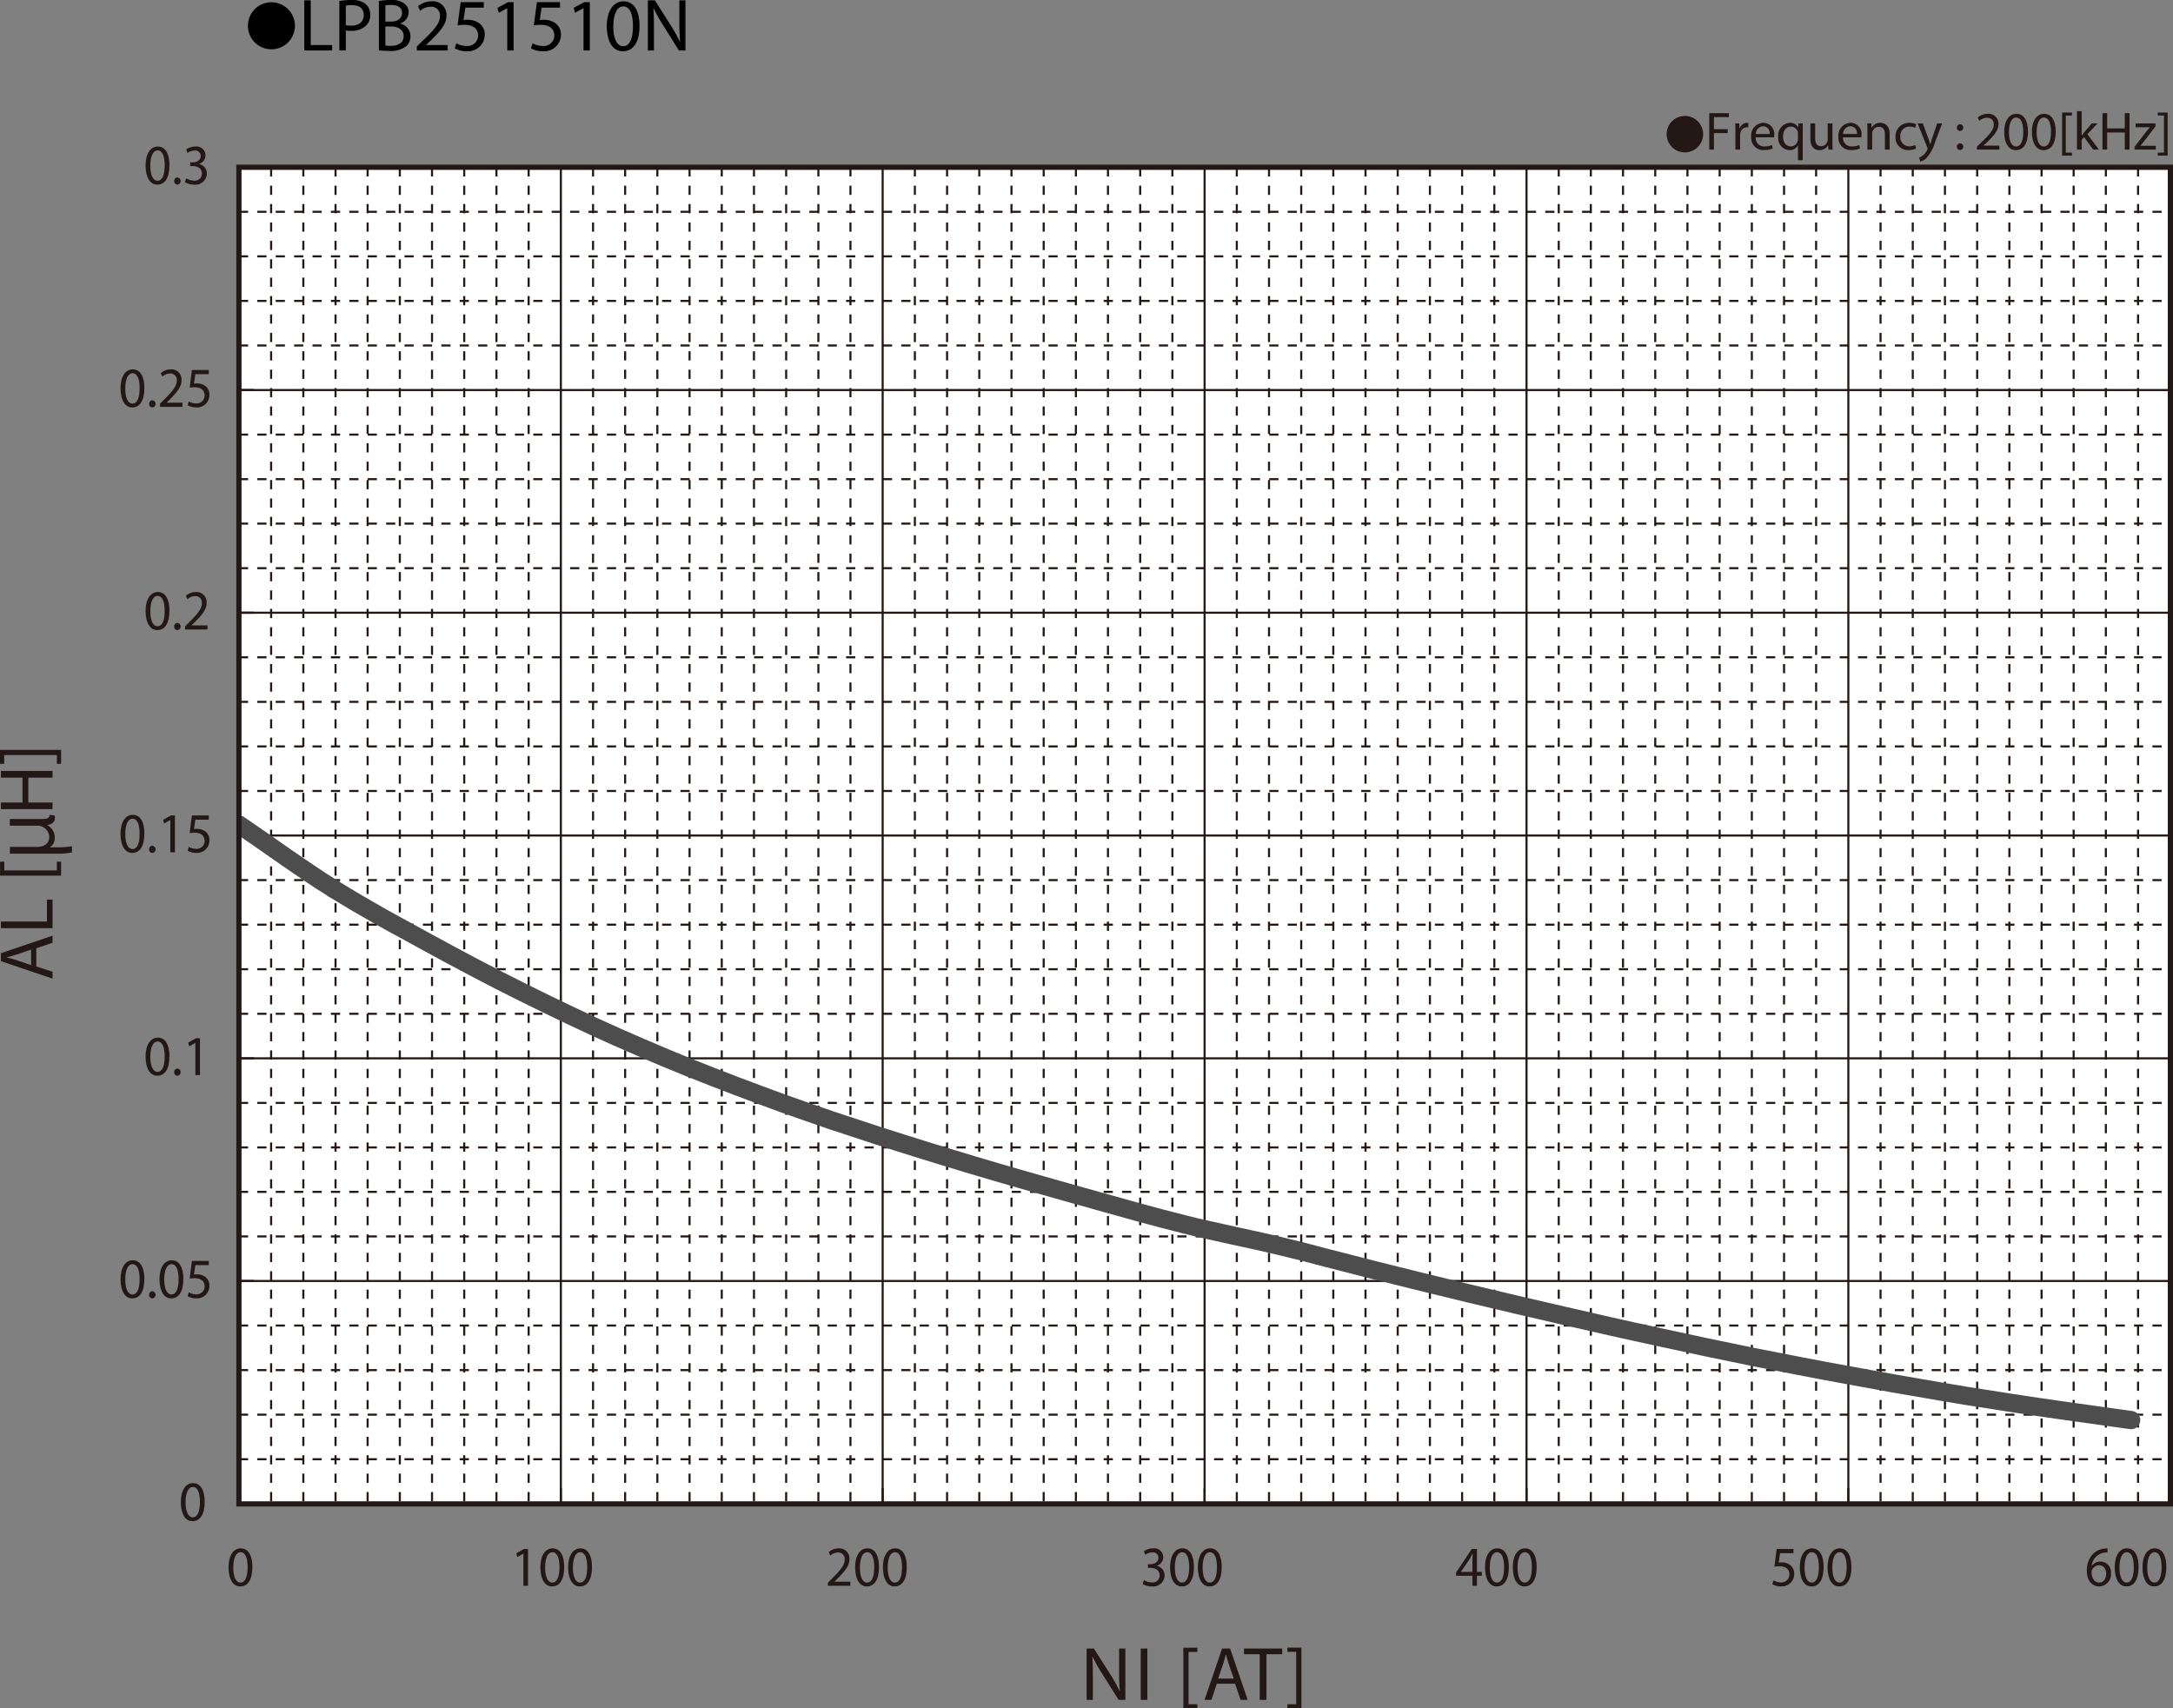 <svg id="レイヤー_1" data-name="レイヤー 1" xmlns="http://www.w3.org/2000/svg" xmlns:xlink="http://www.w3.org/1999/xlink" viewBox="0 0 321.712 252.928">
  <rect x="0" y="0" width="321.712" height="252.928" fill="#808080" stroke="none"/>
  <defs>
    <style>
      .cls-1, .cls-10, .cls-4, .cls-5, .cls-6, .cls-7, .cls-9 {
        fill: none;
      }

      .cls-2 {
        fill: #231815;
      }

      .cls-3 {
        fill: #fff;
      }

      .cls-10, .cls-4, .cls-5, .cls-6, .cls-7 {
        stroke: #231815;
      }

      .cls-4, .cls-5, .cls-6 {
        stroke-miterlimit: 3.864;
      }

      .cls-4 {
        stroke-width: 0.386px;
      }

      .cls-5, .cls-6, .cls-7 {
        stroke-width: 0.309px;
      }

      .cls-6 {
        stroke-dasharray: 1.362 1.362;
      }

      .cls-7, .cls-9 {
        stroke-linecap: round;
        stroke-linejoin: round;
      }

      .cls-8 {
        clip-path: url(#clip-path);
      }

      .cls-9 {
        stroke: #4d4d4d;
        stroke-width: 2.698px;
      }

      .cls-10 {
        stroke-miterlimit: 10;
        stroke-width: 0.773px;
      }
    </style>
    <clipPath id="clip-path" transform="translate(-2.7 -1.737)">
      <rect class="cls-1" x="38.095" y="26.525" width="285.968" height="197.863"/>
    </clipPath>
  </defs>
  <title>BM_AL-Bias1-LPB251510N</title>
  <g>
    <path class="cls-2" d="M252.145,18.901a2.699,2.699,0,1,1-2.699,2.698A2.695,2.695,0,0,1,252.145,18.901Z" transform="translate(-2.7 -1.737)"/>
    <path class="cls-2" d="M255.754,18.489h2.902v.584H256.45v1.791h2.039V21.44H256.45v2.438h-.695Z" transform="translate(-2.7 -1.737)"/>
    <path class="cls-2" d="M259.625,21.215c0-.456-.008-.848-.031-1.208h.615l.024.76h.032a1.161,1.161,0,0,1,1.071-.848.766.766,0,0,1,.2.024v.664a1.058,1.058,0,0,0-.24-.024.986.986,0,0,0-.943.903,2.02,2.02,0,0,0-.032.328v2.063h-.696Z" transform="translate(-2.7 -1.737)"/>
    <path class="cls-2" d="M262.634,22.071a1.24,1.24,0,0,0,1.327,1.343,2.545,2.545,0,0,0,1.071-.2l.12.503a3.128,3.128,0,0,1-1.287.24,1.798,1.798,0,0,1-1.903-1.951,1.879,1.879,0,0,1,1.815-2.087,1.639,1.639,0,0,1,1.599,1.823,2.497,2.497,0,0,1-.024.328Zm2.062-.503a1.001,1.001,0,0,0-.976-1.144,1.166,1.166,0,0,0-1.079,1.144Z" transform="translate(-2.7 -1.737)"/>
    <path class="cls-2" d="M268.889,23.278h-.017a1.377,1.377,0,0,1-1.263.688,1.765,1.765,0,0,1-1.64-1.959,1.854,1.854,0,0,1,1.751-2.087,1.271,1.271,0,0,1,1.191.672h.016l.024-.584h.663c-.016.328-.023.664-.023,1.063v4.39h-.703Zm0-1.703a1.181,1.181,0,0,0-.032-.296,1.029,1.029,0,0,0-1.008-.799c-.728,0-1.167.616-1.167,1.487,0,.768.367,1.44,1.143,1.44a1.048,1.048,0,0,0,1.008-.768,1.177,1.177,0,0,0,.057-.336Z" transform="translate(-2.7 -1.737)"/>
    <path class="cls-2" d="M273.993,22.822c0,.4.008.752.031,1.056h-.623l-.04-.632h-.017a1.456,1.456,0,0,1-1.279.72c-.607,0-1.335-.336-1.335-1.695V20.008h.704v2.143c0,.736.224,1.231.863,1.231a1.019,1.019,0,0,0,.928-.64,1.05,1.05,0,0,0,.064-.36v-2.375h.704Z" transform="translate(-2.7 -1.737)"/>
    <path class="cls-2" d="M275.554,22.071a1.24,1.24,0,0,0,1.327,1.343,2.545,2.545,0,0,0,1.071-.2l.12.503a3.129,3.129,0,0,1-1.287.24,1.798,1.798,0,0,1-1.903-1.951,1.879,1.879,0,0,1,1.815-2.087,1.639,1.639,0,0,1,1.599,1.823,2.48,2.48,0,0,1-.024.328Zm2.062-.503a1.001,1.001,0,0,0-.976-1.144,1.166,1.166,0,0,0-1.079,1.144Z" transform="translate(-2.7 -1.737)"/>
    <path class="cls-2" d="M279.17,21.056c0-.4-.008-.728-.032-1.048h.624l.039.64h.017a1.424,1.424,0,0,1,1.279-.728c.536,0,1.367.32,1.367,1.647v2.311H281.76V21.647c0-.624-.232-1.143-.895-1.143a.997.997,0,0,0-.943.72.977.977,0,0,0-.049.328v2.327H279.17Z" transform="translate(-2.7 -1.737)"/>
    <path class="cls-2" d="M286.369,23.734a2.59,2.59,0,0,1-1.111.224,1.839,1.839,0,0,1-1.927-1.975,1.966,1.966,0,0,1,2.078-2.055,2.354,2.354,0,0,1,.976.2l-.159.544a1.63,1.63,0,0,0-.816-.184,1.34,1.34,0,0,0-1.367,1.463,1.327,1.327,0,0,0,1.344,1.447,1.99,1.99,0,0,0,.863-.192Z" transform="translate(-2.7 -1.737)"/>
    <path class="cls-2" d="M287.37,20.008l.848,2.287c.088.256.184.56.248.791h.016c.072-.232.152-.528.248-.808l.768-2.271h.744l-1.056,2.759a5.901,5.901,0,0,1-1.327,2.423,1.909,1.909,0,0,1-.863.456l-.177-.592a1.86,1.86,0,0,0,.616-.344,2.142,2.142,0,0,0,.592-.784.52.52,0,0,0,.056-.168.635.635,0,0,0-.048-.184l-1.432-3.566Z" transform="translate(-2.7 -1.737)"/>
    <path class="cls-2" d="M292.41,20.648a.477.477,0,1,1,.952,0,.476.476,0,1,1-.952,0Zm0,2.823a.477.477,0,1,1,.952,0,.476.476,0,1,1-.952,0Z" transform="translate(-2.7 -1.737)"/>
    <path class="cls-2" d="M295.385,23.878v-.432l.553-.536c1.326-1.264,1.926-1.935,1.935-2.719a.927.927,0,0,0-1.032-1.015,1.775,1.775,0,0,0-1.103.439l-.223-.496a2.279,2.279,0,0,1,1.471-.528,1.462,1.462,0,0,1,1.591,1.511c0,.96-.695,1.735-1.791,2.791l-.415.384v.016h2.334v.584Z" transform="translate(-2.7 -1.737)"/>
    <path class="cls-2" d="M302.944,21.224c0,1.767-.656,2.742-1.807,2.742-1.016,0-1.703-.951-1.72-2.67,0-1.743.752-2.703,1.808-2.703C302.321,18.593,302.944,19.568,302.944,21.224Zm-2.822.08c0,1.352.416,2.119,1.055,2.119.721,0,1.064-.84,1.064-2.167,0-1.279-.328-2.119-1.057-2.119C300.569,19.137,300.122,19.888,300.122,21.303Z" transform="translate(-2.7 -1.737)"/>
    <path class="cls-2" d="M307.047,21.224c0,1.767-.655,2.742-1.807,2.742-1.016,0-1.703-.951-1.719-2.67,0-1.743.752-2.703,1.807-2.703C306.424,18.593,307.047,19.568,307.047,21.224Zm-2.822.08c0,1.352.416,2.119,1.056,2.119.72,0,1.063-.84,1.063-2.167,0-1.279-.328-2.119-1.056-2.119C304.673,19.137,304.225,19.888,304.225,21.303Z" transform="translate(-2.7 -1.737)"/>
    <path class="cls-2" d="M307.994,24.773V18.401h1.463v.44h-.919v5.493h.919v.44Z" transform="translate(-2.7 -1.737)"/>
    <path class="cls-2" d="M310.889,21.783h.016c.096-.136.232-.304.344-.44l1.136-1.335h.848l-1.495,1.591,1.703,2.279h-.855l-1.336-1.855-.359.4v1.455h-.695V18.201h.695Z" transform="translate(-2.7 -1.737)"/>
    <path class="cls-2" d="M314.665,18.489v2.255h2.607V18.489h.703v5.389h-.703V21.352h-2.607v2.526h-.695V18.489Z" transform="translate(-2.7 -1.737)"/>
    <path class="cls-2" d="M318.721,23.47l1.752-2.279c.168-.208.327-.392.503-.6v-.016h-2.095v-.568h2.951l-.009.44-1.728,2.247c-.159.216-.319.408-.495.608v.016h2.263v.559h-3.143Z" transform="translate(-2.7 -1.737)"/>
    <path class="cls-2" d="M323.617,18.393v6.38h-1.464v-.44h.92v-5.501h-.92v-.439Z" transform="translate(-2.7 -1.737)"/>
  </g>
  <rect class="cls-3" x="35.339" y="24.762" width="285.988" height="198.01"/>
  <rect class="cls-4" x="35.339" y="24.762" width="285.988" height="198.01"/>
  <g>
    <path class="cls-2" d="M163.573,253.402v-7.601H164.65l2.449,3.846a21.596,21.596,0,0,1,1.372,2.47l.022-.012c-.091-1.015-.113-1.94-.113-3.123v-3.181h.93v7.601h-.998l-2.426-3.856a24.081,24.081,0,0,1-1.429-2.537l-.034.011c.057.959.079,1.872.079,3.135v3.248Z" transform="translate(-2.7 -1.737)"/>
    <path class="cls-2" d="M172.569,245.802v7.601h-.986v-7.601Z" transform="translate(-2.7 -1.737)"/>
    <path class="cls-2" d="M177.894,254.665v-8.987h2.074v.62h-1.304v7.747h1.304v.62Z" transform="translate(-2.7 -1.737)"/>
    <path class="cls-2" d="M182.845,251.012l-.794,2.391h-1.02l2.597-7.601h1.19l2.607,7.601h-1.055l-.816-2.391Zm2.505-.767-.748-2.188c-.17-.496-.283-.947-.397-1.387h-.022c-.113.45-.238.913-.386,1.375l-.748,2.199Z" transform="translate(-2.7 -1.737)"/>
    <path class="cls-2" d="M189.201,246.637h-2.324v-.835h5.657v.835h-2.335v6.766h-.998Z" transform="translate(-2.7 -1.737)"/>
    <path class="cls-2" d="M195.375,245.667v8.998h-2.074v-.62h1.304v-7.758h-1.304v-.62Z" transform="translate(-2.7 -1.737)"/>
  </g>
  <g>
    <path class="cls-2" d="M8.074,144.816l2.403.789V146.62l-7.641-2.582v-1.184l7.641-2.594V141.31l-2.403.811Zm-.771-2.492-2.2.744c-.498.169-.952.282-1.395.395v.022c.454.113.918.237,1.383.384l2.211.744Z" transform="translate(-2.7 -1.737)"/>
    <path class="cls-2" d="M2.836,139.148v-.981H9.649v-3.248h.828v4.229Z" transform="translate(-2.7 -1.737)"/>
    <path class="cls-2" d="M11.747,131.372H2.711v-2.063h.624v1.297H11.123v-1.297h.624Z" transform="translate(-2.7 -1.737)"/>
    <path class="cls-2" d="M4.164,128.12v-1H8.127c1,0,1.869-.405,1.869-1.476A1.738,1.738,0,0,0,8.21,123.978H4.152V122.99H9.008c.714,0,1.012-.143,1.036-.619l.738.095a1.056,1.056,0,0,1,.047.345c0,.512-.285.964-1.119,1.059v.036a2.053,2.053,0,0,1,1.095,1.81,1.564,1.564,0,0,1-.75,1.464h.881a13.585,13.585,0,0,0,2.416-.155v.905a9.828,9.828,0,0,1-2.333.19Z" transform="translate(-2.7 -1.737)"/>
    <path class="cls-2" d="M2.836,120.543H6.033v-3.676H2.836v-.992h7.641v.992H6.894v3.676h3.583v.981H2.836Z" transform="translate(-2.7 -1.737)"/>
    <path class="cls-2" d="M2.7,112.756h9.047v2.063H11.123v-1.297h-7.8v1.297H2.7Z" transform="translate(-2.7 -1.737)"/>
  </g>
  <path class="cls-5" d="M324.009,26.499V224.372M276.346,26.499V224.372M228.702,26.499V224.372M181.04,26.499V224.372M133.378,26.499V224.372M85.734,26.499V224.372" transform="translate(-2.7 -1.737)"/>
  <path class="cls-6" d="M319.239,26.499V224.372M314.473,26.499V224.372M309.704,26.499V224.372M304.956,26.499V224.372M300.188,26.499V224.372M295.42,26.499V224.372M290.65,26.499V224.372M285.884,26.499V224.372M281.115,26.499V224.372M271.576,26.499V224.372M266.829,26.499V224.372m-4.77-197.873V224.372m-4.766-197.873V224.372M252.524,26.499V224.372M247.757,26.499V224.372m-4.77-197.873V224.372M238.222,26.499V224.372M233.471,26.499V224.372M223.936,26.499V224.372m-4.77-197.873V224.372M214.398,26.499V224.372M209.63,26.499V224.372M204.863,26.499V224.372M200.095,26.499V224.372M195.347,26.499V224.372m-4.77-197.873V224.372M185.808,26.499V224.372M176.272,26.499V224.372M171.504,26.499V224.372M166.735,26.499V224.372M161.986,26.499V224.372M157.218,26.499V224.372M152.45,26.499V224.372M147.681,26.499V224.372M142.914,26.499V224.372M138.147,26.499V224.372M128.609,26.499V224.372M123.861,26.499V224.372m-4.77-197.873V224.372M114.325,26.499V224.372M109.556,26.499V224.372M104.789,26.499V224.372M100.02,26.499V224.372M95.251,26.499V224.372m-4.75-197.873V224.372M80.966,26.499V224.372M76.198,26.499V224.372M71.428,26.499V224.372M66.662,26.499V224.372M61.893,26.499V224.372M57.126,26.499V224.372M52.376,26.499V224.372M47.609,26.499V224.372m-4.77-197.873V224.372M38.071,33.095H324.009M38.071,39.693H324.009M38.071,46.289H324.009M38.071,52.887H324.009M38.071,66.08H324.009M38.071,72.678H324.009M38.071,79.256H324.009M38.071,85.852H324.009M38.071,99.046H324.009M38.071,105.644H324.009M38.071,112.242H324.009M38.071,118.838H324.009M38.071,132.032H324.009M38.071,138.629H324.009M38.071,145.225H324.009M38.071,151.823H324.009M38.071,165.017H324.009M38.071,171.612H324.009M38.071,178.19H324.009M38.071,184.789H324.009M38.071,197.982H324.009M38.071,204.577H324.009m-285.938,6.6H324.009M38.071,217.772H324.009" transform="translate(-2.7 -1.737)"/>
  <path class="cls-5" d="M38.071,26.499H324.009M38.071,59.484H324.009M38.071,92.449H324.009M38.071,125.434H324.009M38.071,158.42H324.009M38.071,191.383H324.009" transform="translate(-2.7 -1.737)"/>
  <path class="cls-7" d="M324.009,224.372v-2.215m-47.663,2.215v-2.215m-47.644,2.215v-2.215M181.04,224.372v-2.215m-47.662,2.215v-2.215m-47.644,2.215v-2.215m-47.663,2.215v-2.215m0,2.215H324.009M38.071,26.499H40.21M38.071,59.484H40.21M38.071,92.449H40.21m-2.138,32.985H40.21M38.071,158.42H40.21m-2.138,32.963H40.21M38.071,26.499V224.372H40.21" transform="translate(-2.7 -1.737)"/>
  <g class="cls-8">
    <polyline class="cls-9" points="35.372 122.074 37.115 123.268 38.873 124.48 42.373 126.929 44.113 128.123 45.873 129.316 47.612 130.471 49.374 131.587"/>
  </g>
  <polyline class="cls-9" points="49.374 131.587 51.134 132.662 52.874 133.701 54.635 134.719 56.376 135.717 58.134 136.696 59.894 137.655 63.396 139.574 66.894 141.473 70.395 143.333 73.895 145.152 77.396 146.915 80.896 148.639 84.396 150.32 87.898 151.966 91.398 153.551 94.898 155.077 98.399 156.566 101.92 158.015 105.418 159.402 108.92 160.753 112.418 162.064 115.92 163.358 119.421 164.591 122.921 165.804 129.92 168.113 133.422 169.23 136.922 170.326 140.422 171.402 143.922 172.462 147.424 173.499 150.925 174.515 154.425 175.513 157.944 176.511 168.445 179.448 171.944 180.389 173.706 180.839 175.447 181.29 177.186 181.719 178.945 182.111 182.448 182.895 185.947 183.656 187.687 184.05 189.447 184.46 191.208 184.891 192.948 185.32 196.448 186.242 199.967 187.141 203.469 188.041 210.469 189.785 217.47 191.49 224.47 193.151 231.472 194.776 238.473 196.381 241.992 197.163 245.492 197.928 252.495 199.436 259.493 200.884 266.493 202.254 269.995 202.92 273.495 203.565 280.496 204.841 284.015 205.445 287.517 206.052 291.018 206.639 298.018 207.735 301.517 208.264 305.019 208.774 315.519 210.241"/>
  <path class="cls-2" d="M33.003,224.067c0,1.855-.657,2.879-1.81,2.879-1.018,0-1.707-.999-1.722-2.804,0-1.829.753-2.836,1.81-2.836C32.378,221.307,33.003,222.33,33.003,224.067Zm-2.828.084c0,1.418.417,2.224,1.058,2.224.721,0,1.065-.881,1.065-2.274,0-1.343-.329-2.224-1.058-2.224C30.624,221.877,30.175,222.666,30.175,224.151Z" transform="translate(-2.7 -1.737)"/>
  <g>
    <path class="cls-2" d="M24.076,191.08c0,1.855-.657,2.879-1.811,2.879-1.018,0-1.706-.999-1.722-2.804,0-1.829.753-2.836,1.81-2.836C23.451,188.319,24.076,189.343,24.076,191.08Zm-2.828.084c0,1.418.417,2.224,1.058,2.224.721,0,1.065-.881,1.065-2.274,0-1.343-.329-2.224-1.058-2.224C21.696,188.89,21.248,189.679,21.248,191.164Z" transform="translate(-2.7 -1.737)"/>
    <path class="cls-2" d="M24.782,193.43a.486.486,0,0,1,.481-.528.532.532,0,0,1-.008,1.058A.485.485,0,0,1,24.782,193.43Z" transform="translate(-2.7 -1.737)"/>
    <path class="cls-2" d="M29.846,191.08c0,1.855-.657,2.879-1.81,2.879-1.018,0-1.707-.999-1.722-2.804,0-1.829.753-2.836,1.81-2.836C29.221,188.319,29.846,189.343,29.846,191.08Zm-2.828.084c0,1.418.416,2.224,1.058,2.224.721,0,1.065-.881,1.065-2.274,0-1.343-.329-2.224-1.058-2.224C27.466,188.89,27.018,189.679,27.018,191.164Z" transform="translate(-2.7 -1.737)"/>
    <path class="cls-2" d="M33.604,189.032H31.617l-.2,1.401a2.69,2.69,0,0,1,.425-.033,2.115,2.115,0,0,1,1.121.294,1.569,1.569,0,0,1,.745,1.401A1.844,1.844,0,0,1,31.77,193.959a2.458,2.458,0,0,1-1.298-.336l.176-.562a2.245,2.245,0,0,0,1.113.302,1.172,1.172,0,0,0,1.234-1.183c-.008-.705-.457-1.209-1.498-1.209a5.277,5.277,0,0,0-.721.059l.337-2.618H33.604Z" transform="translate(-2.7 -1.737)"/>
  </g>
  <g>
    <path class="cls-2" d="M27.786,158.117c0,1.855-.657,2.879-1.81,2.879-1.018,0-1.706-.999-1.722-2.804,0-1.829.753-2.836,1.81-2.836C27.161,155.356,27.786,156.38,27.786,158.117Zm-2.828.084c0,1.418.417,2.224,1.058,2.224.721,0,1.065-.881,1.065-2.274,0-1.343-.329-2.224-1.058-2.224C25.406,155.927,24.957,156.716,24.957,158.201Z" transform="translate(-2.7 -1.737)"/>
    <path class="cls-2" d="M28.492,160.467a.486.486,0,0,1,.481-.528.532.532,0,0,1-.008,1.058A.485.485,0,0,1,28.492,160.467Z" transform="translate(-2.7 -1.737)"/>
    <path class="cls-2" d="M31.625,156.137h-.016l-.905.512-.136-.562,1.138-.638h.601v5.455H31.625Z" transform="translate(-2.7 -1.737)"/>
  </g>
  <g>
    <path class="cls-2" d="M24.076,125.131c0,1.855-.657,2.878-1.811,2.878-1.018,0-1.706-.999-1.722-2.803,0-1.829.753-2.837,1.81-2.837C23.451,122.37,24.076,123.394,24.076,125.131Zm-2.828.084c0,1.418.417,2.224,1.058,2.224.721,0,1.065-.881,1.065-2.274,0-1.343-.329-2.224-1.058-2.224C21.696,122.94,21.248,123.729,21.248,125.215Z" transform="translate(-2.7 -1.737)"/>
    <path class="cls-2" d="M24.782,127.481a.486.486,0,0,1,.481-.529.532.532,0,0,1-.008,1.058A.485.485,0,0,1,24.782,127.481Z" transform="translate(-2.7 -1.737)"/>
    <path class="cls-2" d="M27.915,123.15h-.016l-.905.512-.136-.562,1.138-.638h.601v5.455H27.915Z" transform="translate(-2.7 -1.737)"/>
    <path class="cls-2" d="M33.604,123.083H31.617l-.2,1.401a2.69,2.69,0,0,1,.425-.033,2.123,2.123,0,0,1,1.121.293,1.57,1.57,0,0,1,.745,1.401,1.844,1.844,0,0,1-1.938,1.863,2.463,2.463,0,0,1-1.298-.336l.176-.562a2.25,2.25,0,0,0,1.113.302,1.172,1.172,0,0,0,1.234-1.184c-.008-.705-.457-1.208-1.498-1.208a5.112,5.112,0,0,0-.721.059l.337-2.619H33.604Z" transform="translate(-2.7 -1.737)"/>
  </g>
  <g>
    <path class="cls-2" d="M27.786,92.144c0,1.854-.657,2.878-1.81,2.878-1.018,0-1.706-.999-1.722-2.803,0-1.829.753-2.837,1.81-2.837C27.161,89.382,27.786,90.406,27.786,92.144Zm-2.828.084c0,1.418.417,2.224,1.058,2.224.721,0,1.065-.881,1.065-2.274,0-1.343-.329-2.224-1.058-2.224C25.406,89.953,24.957,90.742,24.957,92.228Z" transform="translate(-2.7 -1.737)"/>
    <path class="cls-2" d="M28.492,94.493a.486.486,0,0,1,.481-.529.532.532,0,0,1-.008,1.058A.485.485,0,0,1,28.492,94.493Z" transform="translate(-2.7 -1.737)"/>
    <path class="cls-2" d="M30.095,94.93v-.453l.553-.562c1.33-1.326,1.931-2.031,1.939-2.853a.953.953,0,0,0-1.034-1.066,1.731,1.731,0,0,0-1.105.461l-.224-.52a2.224,2.224,0,0,1,1.474-.554,1.5,1.5,0,0,1,1.594,1.587c0,1.007-.697,1.821-1.794,2.929L31.08,94.3v.017h2.339V94.93Z" transform="translate(-2.7 -1.737)"/>
  </g>
  <g>
    <path class="cls-2" d="M24.076,59.181c0,1.855-.657,2.878-1.811,2.878-1.018,0-1.706-.999-1.722-2.803,0-1.829.753-2.837,1.81-2.837C23.451,56.419,24.076,57.443,24.076,59.181Zm-2.828.084c0,1.418.417,2.224,1.058,2.224.721,0,1.065-.881,1.065-2.274,0-1.343-.329-2.224-1.058-2.224C21.696,56.99,21.248,57.779,21.248,59.265Z" transform="translate(-2.7 -1.737)"/>
    <path class="cls-2" d="M24.782,61.53a.486.486,0,0,1,.481-.529.532.532,0,0,1-.008,1.058A.485.485,0,0,1,24.782,61.53Z" transform="translate(-2.7 -1.737)"/>
    <path class="cls-2" d="M26.385,61.967v-.453l.553-.562c1.33-1.326,1.931-2.031,1.939-2.853a.953.953,0,0,0-1.034-1.066,1.73,1.73,0,0,0-1.105.462l-.224-.521a2.223,2.223,0,0,1,1.474-.554,1.5,1.5,0,0,1,1.594,1.587c0,1.007-.697,1.821-1.794,2.929l-.416.403v.017H29.71v.613Z" transform="translate(-2.7 -1.737)"/>
    <path class="cls-2" d="M33.604,57.133H31.617l-.2,1.401a2.69,2.69,0,0,1,.425-.033,2.123,2.123,0,0,1,1.121.293,1.57,1.57,0,0,1,.745,1.401A1.844,1.844,0,0,1,31.77,62.059a2.463,2.463,0,0,1-1.298-.336l.176-.562a2.25,2.25,0,0,0,1.113.302A1.172,1.172,0,0,0,32.995,60.28c-.008-.705-.457-1.208-1.498-1.208a5.112,5.112,0,0,0-.721.059l.337-2.619H33.604Z" transform="translate(-2.7 -1.737)"/>
  </g>
  <g>
    <path class="cls-2" d="M27.786,26.193c0,1.855-.657,2.878-1.81,2.878-1.018,0-1.706-.999-1.722-2.803,0-1.829.753-2.837,1.81-2.837C27.161,23.432,27.786,24.456,27.786,26.193Zm-2.828.084c0,1.418.417,2.224,1.058,2.224.721,0,1.065-.881,1.065-2.274,0-1.343-.329-2.224-1.058-2.224C25.406,24.003,24.957,24.791,24.957,26.277Z" transform="translate(-2.7 -1.737)"/>
    <path class="cls-2" d="M28.492,28.543a.486.486,0,0,1,.481-.529.532.532,0,0,1-.008,1.058A.485.485,0,0,1,28.492,28.543Z" transform="translate(-2.7 -1.737)"/>
    <path class="cls-2" d="M30.263,28.132a2.279,2.279,0,0,0,1.153.344,1.041,1.041,0,0,0,1.178-1.058c-.008-.764-.665-1.091-1.346-1.091H30.856v-.554h.393c.513,0,1.162-.277,1.162-.923a.801.801,0,0,0-.914-.823,1.857,1.857,0,0,0-1.041.361l-.185-.537a2.4,2.4,0,0,1,1.362-.42,1.319,1.319,0,0,1,1.49,1.301,1.347,1.347,0,0,1-.961,1.284v.017a1.401,1.401,0,0,1,1.162,1.402,1.683,1.683,0,0,1-1.898,1.636,2.556,2.556,0,0,1-1.354-.369Z" transform="translate(-2.7 -1.737)"/>
  </g>
  <g>
    <path class="cls-2" d="M40.065,233.727c0,1.855-.657,2.879-1.81,2.879-1.018,0-1.706-.999-1.722-2.804,0-1.829.753-2.836,1.81-2.836C39.44,230.966,40.065,231.989,40.065,233.727Zm-2.828.084c0,1.418.417,2.224,1.058,2.224.721,0,1.065-.881,1.065-2.274,0-1.343-.329-2.224-1.058-2.224C37.685,231.536,37.237,232.325,37.237,233.81Z" transform="translate(-2.7 -1.737)"/>
    <path class="cls-2" d="M80.193,231.746h-.016l-.905.512-.137-.562,1.138-.638h.601v5.455h-.681Z" transform="translate(-2.7 -1.737)"/>
    <path class="cls-2" d="M86.234,233.727c0,1.855-.657,2.879-1.811,2.879-1.018,0-1.706-.999-1.723-2.804,0-1.829.753-2.836,1.81-2.836C85.609,230.966,86.234,231.989,86.234,233.727Zm-2.828.084c0,1.418.417,2.224,1.058,2.224.721,0,1.065-.881,1.065-2.274,0-1.343-.328-2.224-1.058-2.224C83.855,231.536,83.406,232.325,83.406,233.81Z" transform="translate(-2.7 -1.737)"/>
    <path class="cls-2" d="M90.345,233.727c0,1.855-.657,2.879-1.81,2.879-1.018,0-1.706-.999-1.723-2.804,0-1.829.753-2.836,1.811-2.836C89.72,230.966,90.345,231.989,90.345,233.727Zm-2.828.084c0,1.418.417,2.224,1.058,2.224.721,0,1.065-.881,1.065-2.274,0-1.343-.328-2.224-1.058-2.224C87.966,231.536,87.517,232.325,87.517,233.81Z" transform="translate(-2.7 -1.737)"/>
    <path class="cls-2" d="M125.264,236.513V236.06l.553-.562c1.33-1.326,1.931-2.031,1.938-2.853a.953.953,0,0,0-1.033-1.065,1.731,1.731,0,0,0-1.105.462l-.225-.52a2.225,2.225,0,0,1,1.475-.554,1.5,1.5,0,0,1,1.594,1.586c0,1.007-.696,1.821-1.794,2.929l-.417.402V235.9h2.339v.612Z" transform="translate(-2.7 -1.737)"/>
    <path class="cls-2" d="M132.836,233.727c0,1.855-.657,2.879-1.81,2.879-1.018,0-1.706-.999-1.723-2.804,0-1.829.753-2.836,1.811-2.836C132.211,230.966,132.836,231.989,132.836,233.727Zm-2.828.084c0,1.418.417,2.224,1.058,2.224.721,0,1.065-.881,1.065-2.274,0-1.343-.328-2.224-1.058-2.224C130.458,231.536,130.008,232.325,130.008,233.81Z" transform="translate(-2.7 -1.737)"/>
    <path class="cls-2" d="M136.948,233.727c0,1.855-.657,2.879-1.811,2.879-1.018,0-1.706-.999-1.723-2.804,0-1.829.753-2.836,1.81-2.836C136.323,230.966,136.948,231.989,136.948,233.727Zm-2.828.084c0,1.418.417,2.224,1.058,2.224.721,0,1.065-.881,1.065-2.274,0-1.343-.328-2.224-1.058-2.224C134.569,231.536,134.12,232.325,134.12,233.81Z" transform="translate(-2.7 -1.737)"/>
    <path class="cls-2" d="M172.058,235.665a2.275,2.275,0,0,0,1.154.344,1.04,1.04,0,0,0,1.178-1.057c-.009-.764-.665-1.092-1.347-1.092h-.393v-.554h.393c.513,0,1.162-.276,1.162-.923a.8.8,0,0,0-.913-.822,1.857,1.857,0,0,0-1.042.36l-.184-.537a2.394,2.394,0,0,1,1.361-.419,1.319,1.319,0,0,1,1.49,1.301,1.346,1.346,0,0,1-.961,1.283v.018a1.4,1.4,0,0,1,1.161,1.401,1.683,1.683,0,0,1-1.899,1.637,2.548,2.548,0,0,1-1.353-.37Z" transform="translate(-2.7 -1.737)"/>
    <path class="cls-2" d="M179.462,233.727c0,1.855-.657,2.879-1.81,2.879-1.018,0-1.706-.999-1.723-2.804,0-1.829.753-2.836,1.81-2.836C178.837,230.966,179.462,231.989,179.462,233.727Zm-2.828.084c0,1.418.417,2.224,1.058,2.224.721,0,1.065-.881,1.065-2.274,0-1.343-.328-2.224-1.058-2.224C177.083,231.536,176.634,232.325,176.634,233.81Z" transform="translate(-2.7 -1.737)"/>
    <path class="cls-2" d="M183.574,233.727c0,1.855-.657,2.879-1.81,2.879-1.018,0-1.706-.999-1.723-2.804,0-1.829.753-2.836,1.811-2.836C182.949,230.966,183.574,231.989,183.574,233.727Zm-2.828.084c0,1.418.417,2.224,1.058,2.224.721,0,1.065-.881,1.065-2.274,0-1.343-.328-2.224-1.058-2.224C181.195,231.536,180.746,232.325,180.746,233.81Z" transform="translate(-2.7 -1.737)"/>
    <path class="cls-2" d="M220.695,236.513v-1.485h-2.419V234.54l2.323-3.482h.761v3.391h.73v.579h-.73v1.485Zm0-2.064V232.627c0-.285.009-.57.024-.856h-.024c-.16.318-.288.554-.433.806l-1.273,1.855v.017Z" transform="translate(-2.7 -1.737)"/>
    <path class="cls-2" d="M226.088,233.727c0,1.855-.657,2.879-1.811,2.879-1.018,0-1.706-.999-1.723-2.804,0-1.829.753-2.836,1.81-2.836C225.463,230.966,226.088,231.989,226.088,233.727Zm-2.828.084c0,1.418.417,2.224,1.058,2.224.721,0,1.065-.881,1.065-2.274,0-1.343-.328-2.224-1.058-2.224C223.71,231.536,223.26,232.325,223.26,233.81Z" transform="translate(-2.7 -1.737)"/>
    <path class="cls-2" d="M230.2,233.727c0,1.855-.657,2.879-1.81,2.879-1.018,0-1.706-.999-1.723-2.804,0-1.829.753-2.836,1.811-2.836C229.575,230.966,230.2,231.989,230.2,233.727Zm-2.828.084c0,1.418.417,2.224,1.058,2.224.721,0,1.065-.881,1.065-2.274,0-1.343-.328-2.224-1.058-2.224C227.821,231.536,227.372,232.325,227.372,233.81Z" transform="translate(-2.7 -1.737)"/>
    <path class="cls-2" d="M268.227,231.679h-1.986L266.04,233.08a2.7,2.7,0,0,1,.425-.033,2.118,2.118,0,0,1,1.122.294,1.57,1.57,0,0,1,.745,1.401,1.845,1.845,0,0,1-1.939,1.863,2.455,2.455,0,0,1-1.297-.336l.176-.562a2.243,2.243,0,0,0,1.113.302,1.172,1.172,0,0,0,1.234-1.183c-.009-.705-.457-1.209-1.498-1.209a5.278,5.278,0,0,0-.722.059l.337-2.618h2.491Z" transform="translate(-2.7 -1.737)"/>
    <path class="cls-2" d="M272.69,233.727c0,1.855-.657,2.879-1.81,2.879-1.018,0-1.706-.999-1.723-2.804,0-1.829.753-2.836,1.811-2.836C272.065,230.966,272.69,231.989,272.69,233.727Zm-2.828.084c0,1.418.417,2.224,1.058,2.224.721,0,1.065-.881,1.065-2.274,0-1.343-.328-2.224-1.058-2.224C270.311,231.536,269.862,232.325,269.862,233.81Z" transform="translate(-2.7 -1.737)"/>
    <path class="cls-2" d="M276.801,233.727c0,1.855-.657,2.879-1.811,2.879-1.018,0-1.706-.999-1.723-2.804,0-1.829.753-2.836,1.81-2.836C276.176,230.966,276.801,231.989,276.801,233.727Zm-2.828.084c0,1.418.417,2.224,1.058,2.224.721,0,1.065-.881,1.065-2.274,0-1.343-.328-2.224-1.058-2.224C274.422,231.536,273.973,232.325,273.973,233.81Z" transform="translate(-2.7 -1.737)"/>
    <path class="cls-2" d="M314.717,231.578a2.43,2.43,0,0,0-.529.033,2.175,2.175,0,0,0-1.811,1.938h.025a1.528,1.528,0,0,1,1.258-.629,1.588,1.588,0,0,1,1.569,1.763,1.79,1.79,0,0,1-1.73,1.922c-1.114,0-1.843-.907-1.843-2.325a3.522,3.522,0,0,1,.881-2.459,2.785,2.785,0,0,1,1.666-.806,3.291,3.291,0,0,1,.514-.042Zm-.201,3.147c0-.781-.424-1.251-1.073-1.251a1.155,1.155,0,0,0-1.009.672.643.643,0,0,0-.08.327c.016.897.408,1.561,1.145,1.561C314.108,236.034,314.516,235.506,314.516,234.726Z" transform="translate(-2.7 -1.737)"/>
    <path class="cls-2" d="M319.316,233.727c0,1.855-.657,2.879-1.81,2.879-1.018,0-1.706-.999-1.723-2.804,0-1.829.753-2.836,1.811-2.836C318.691,230.966,319.316,231.989,319.316,233.727Zm-2.828.084c0,1.418.417,2.224,1.058,2.224.721,0,1.065-.881,1.065-2.274,0-1.343-.328-2.224-1.058-2.224C316.937,231.536,316.488,232.325,316.488,233.81Z" transform="translate(-2.7 -1.737)"/>
    <path class="cls-2" d="M323.427,233.727c0,1.855-.657,2.879-1.81,2.879-1.018,0-1.706-.999-1.723-2.804,0-1.829.753-2.836,1.811-2.836C322.802,230.966,323.427,231.989,323.427,233.727Zm-2.828.084c0,1.418.417,2.224,1.058,2.224.721,0,1.065-.881,1.065-2.274,0-1.343-.328-2.224-1.058-2.224C321.048,231.536,320.599,232.325,320.599,233.81Z" transform="translate(-2.7 -1.737)"/>
  </g>
  <rect class="cls-10" x="35.372" y="24.762" width="285.954" height="197.891"/>
  <g>
    <path d="M46.365,5.59a3.482,3.482,0,1,1-3.478-3.518A3.496,3.496,0,0,1,46.365,5.59Z" transform="translate(-2.7 -1.737)"/>
    <path d="M47.749,1.792h.958V8.404H51.875V9.207H47.749Z" transform="translate(-2.7 -1.737)"/>
    <path d="M52.941,1.88a11.078,11.078,0,0,1,1.837-.143,3.048,3.048,0,0,1,2.08.616,1.995,1.995,0,0,1,.649,1.551,2.182,2.182,0,0,1-.572,1.584,3.072,3.072,0,0,1-2.266.814,3.31,3.31,0,0,1-.77-.066v2.97h-.958Zm.958,3.576a3.202,3.202,0,0,0,.792.077c1.155,0,1.859-.561,1.859-1.585,0-.979-.693-1.452-1.75-1.452a4.02,4.02,0,0,0-.902.077Z" transform="translate(-2.7 -1.737)"/>
    <path d="M58.793,1.891a9.243,9.243,0,0,1,1.75-.154,3.064,3.064,0,0,1,2.035.539,1.554,1.554,0,0,1,.616,1.31A1.761,1.761,0,0,1,61.94,5.213v.022a1.911,1.911,0,0,1,1.529,1.859,2,2,0,0,1-.627,1.485,3.724,3.724,0,0,1-2.563.693,11.221,11.221,0,0,1-1.485-.088Zm.958,3.036H60.62c1.012,0,1.606-.528,1.606-1.243,0-.869-.66-1.21-1.628-1.21a4.088,4.088,0,0,0-.847.066Zm0,3.554a5.089,5.089,0,0,0,.803.044c.99,0,1.903-.363,1.903-1.441,0-1.012-.869-1.43-1.914-1.43h-.792Z" transform="translate(-2.7 -1.737)"/>
    <path d="M64.414,9.207V8.613l.759-.737C67,6.138,67.825,5.213,67.835,4.135a1.276,1.276,0,0,0-1.419-1.397,2.437,2.437,0,0,0-1.519.605L64.59,2.661a3.139,3.139,0,0,1,2.025-.726,2.012,2.012,0,0,1,2.189,2.079c0,1.32-.957,2.388-2.464,3.84l-.572.528v.022H68.98V9.207Z" transform="translate(-2.7 -1.737)"/>
    <path d="M74.326,2.87H71.597l-.275,1.837a3.823,3.823,0,0,1,.583-.044,3.023,3.023,0,0,1,1.54.385,2.039,2.039,0,0,1,1.023,1.837,2.481,2.481,0,0,1-2.663,2.442,3.506,3.506,0,0,1-1.782-.44l.242-.737a3.199,3.199,0,0,0,1.529.396A1.578,1.578,0,0,0,73.49,6.996c-.011-.924-.627-1.584-2.058-1.584a7.465,7.465,0,0,0-.99.077l.462-3.432h3.421Z" transform="translate(-2.7 -1.737)"/>
    <path d="M77.801,2.958h-.022l-1.243.671-.187-.737,1.562-.836h.825V9.207h-.935Z" transform="translate(-2.7 -1.737)"/>
    <path d="M85.612,2.87H82.883l-.275,1.837a3.823,3.823,0,0,1,.583-.044,3.023,3.023,0,0,1,1.54.385,2.039,2.039,0,0,1,1.023,1.837,2.481,2.481,0,0,1-2.663,2.442,3.506,3.506,0,0,1-1.782-.44l.242-.737a3.199,3.199,0,0,0,1.529.396,1.578,1.578,0,0,0,1.694-1.551c-.011-.924-.627-1.584-2.058-1.584a7.465,7.465,0,0,0-.99.077L82.19,2.056h3.421Z" transform="translate(-2.7 -1.737)"/>
    <path d="M89.087,2.958h-.022l-1.243.671-.187-.737,1.562-.836h.825V9.207h-.935Z" transform="translate(-2.7 -1.737)"/>
    <path d="M97.382,5.555c0,2.431-.902,3.773-2.486,3.773-1.397,0-2.343-1.309-2.365-3.675,0-2.398,1.034-3.718,2.486-3.718C96.524,1.935,97.382,3.277,97.382,5.555Zm-3.883.11c0,1.859.572,2.916,1.452,2.916.99,0,1.463-1.155,1.463-2.982,0-1.76-.451-2.916-1.452-2.916C94.115,2.683,93.499,3.717,93.499,5.665Z" transform="translate(-2.7 -1.737)"/>
    <path d="M98.613,9.207V1.792h1.045l2.377,3.752a21.044,21.044,0,0,1,1.331,2.409l.022-.011c-.088-.99-.11-1.892-.11-3.047V1.792h.902V9.207h-.968l-2.354-3.763a23.508,23.508,0,0,1-1.386-2.475l-.033.011c.055.935.077,1.827.077,3.059V9.207Z" transform="translate(-2.7 -1.737)"/>
  </g>
</svg>
